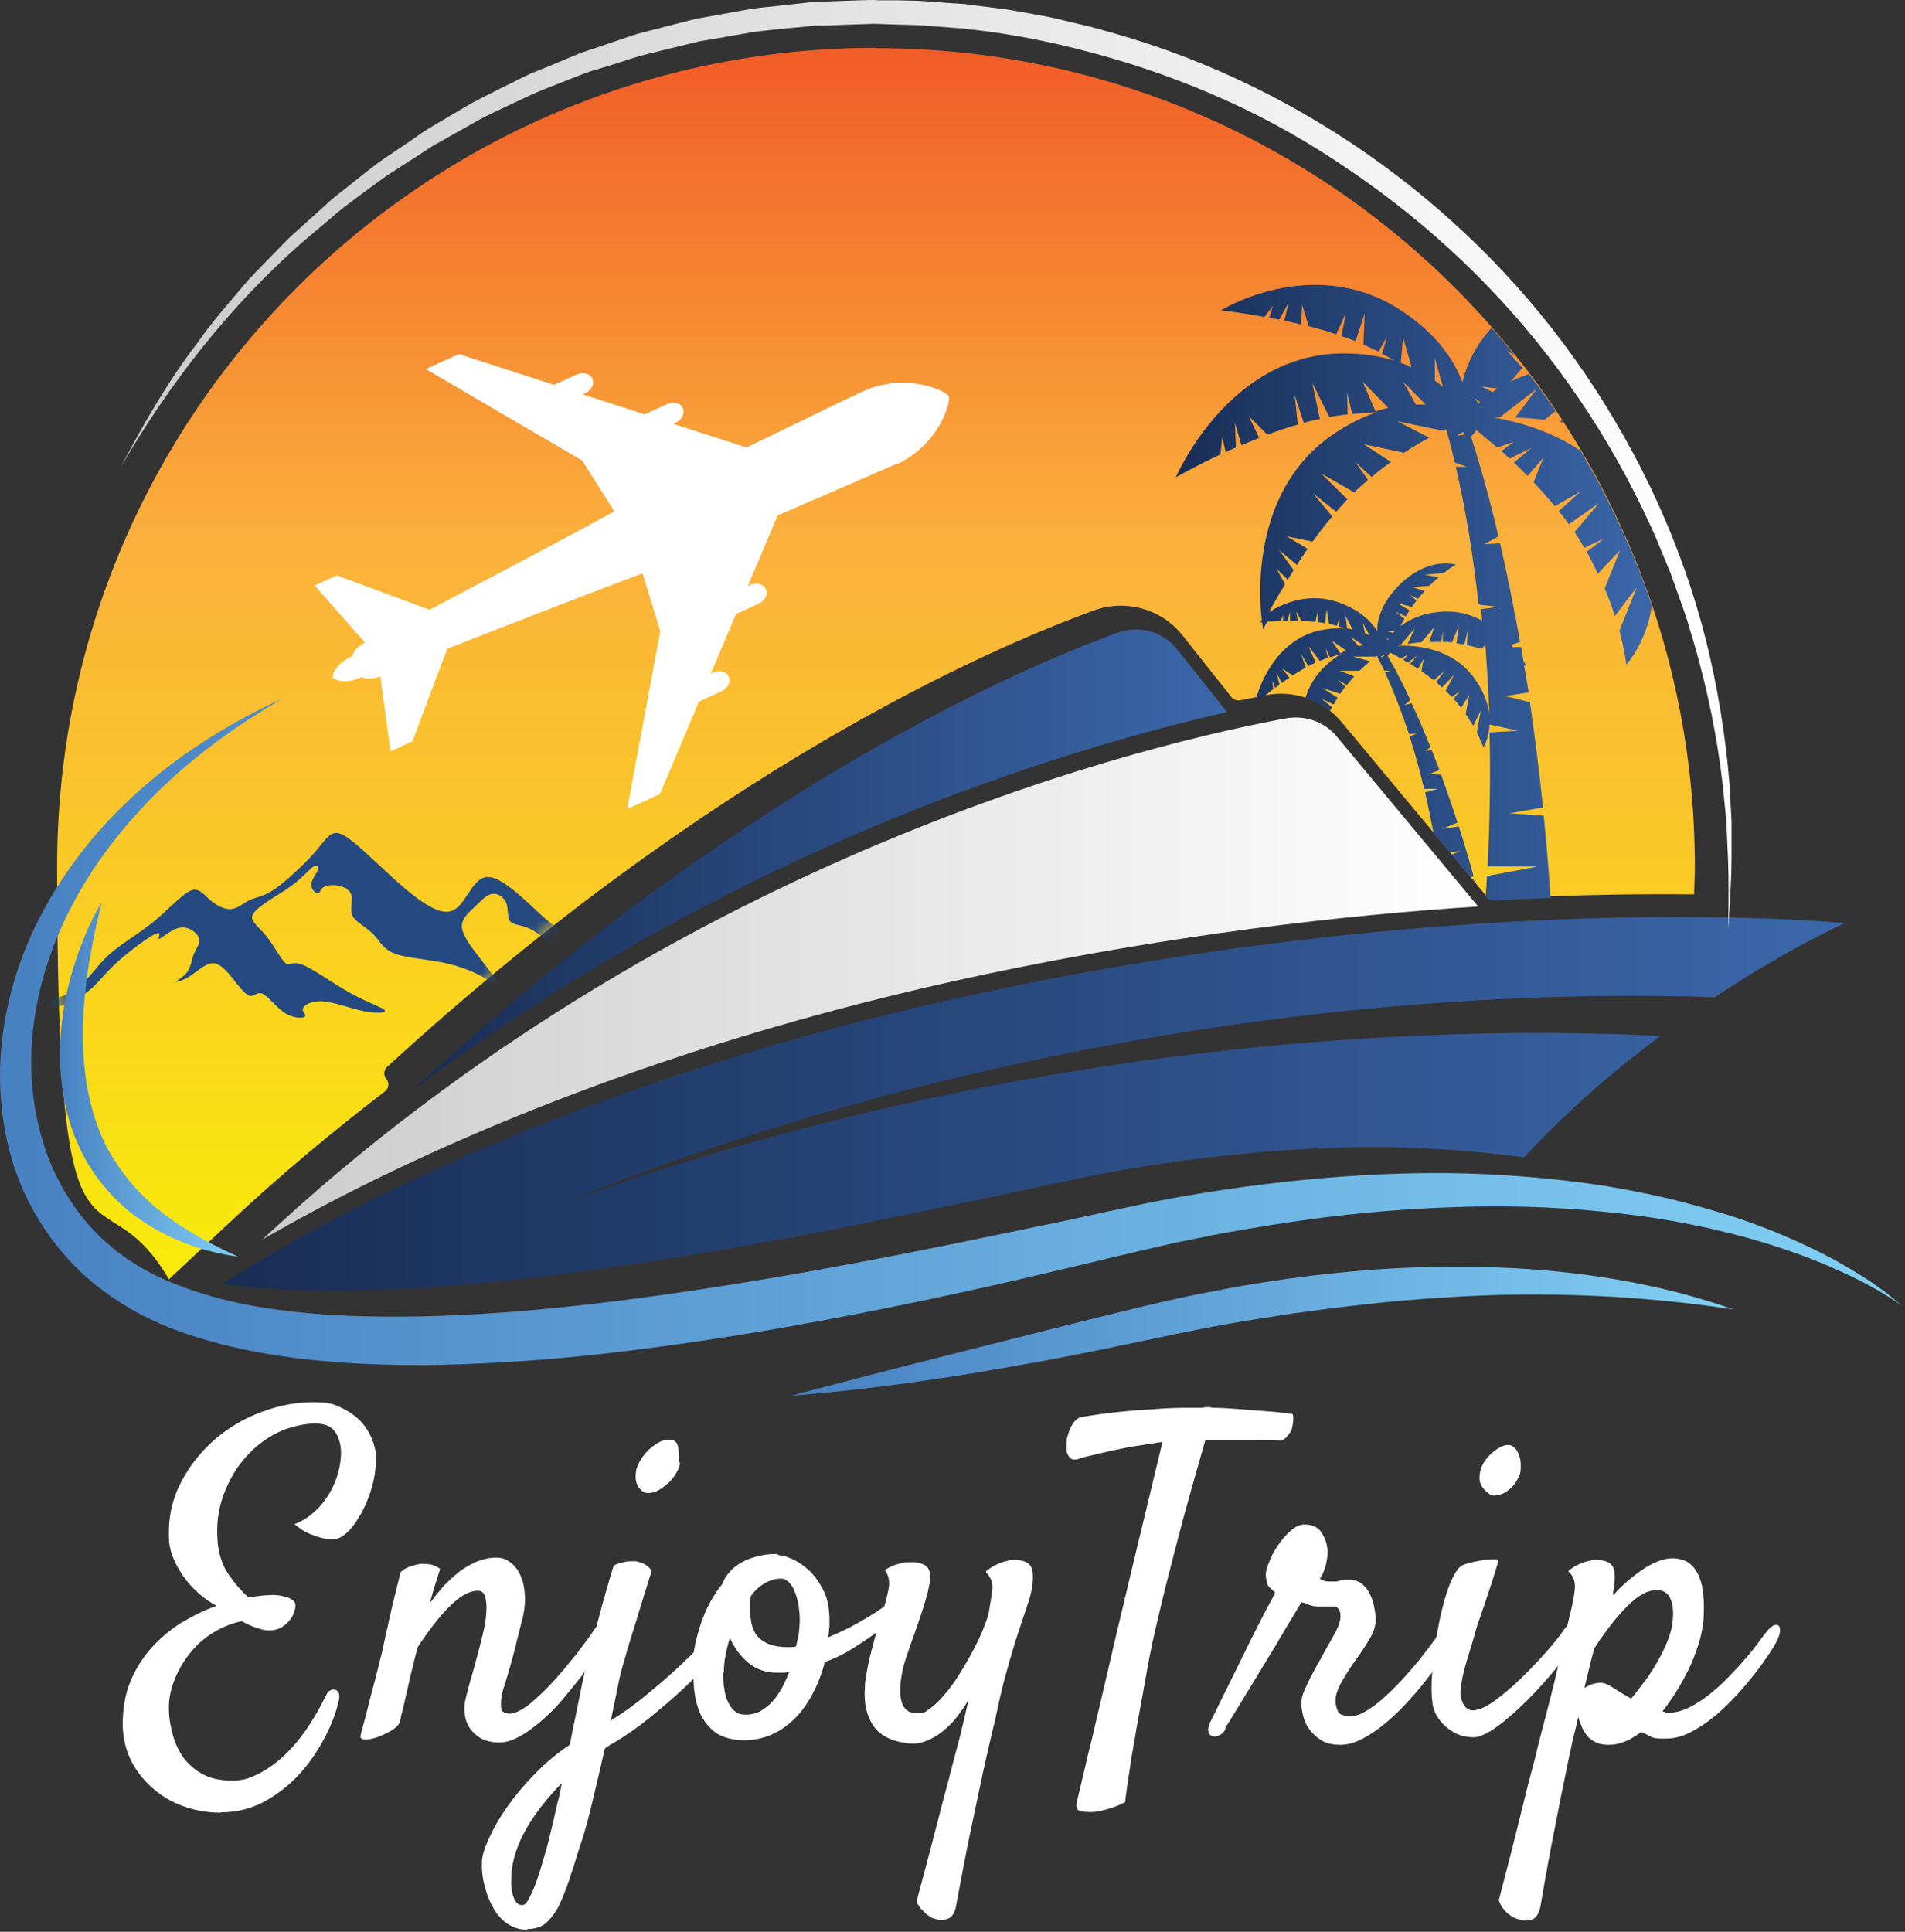 <svg width="144" height="146" viewBox="0 0 144 146" fill="none" xmlns="http://www.w3.org/2000/svg">
<rect x="0" y="0" width="144" height="146" fill="#333333" stroke="none"/>
<path d="M16.707 136.999C15.667 136.999 14.725 136.825 13.833 136.503C12.941 136.181 12.173 135.71 11.504 135.116C10.835 134.521 10.29 133.827 9.893 133.034C9.497 132.241 9.299 131.349 9.274 130.408C9.274 129.169 9.447 128.079 9.844 127.112C10.24 126.146 10.785 125.279 11.454 124.535C12.123 123.792 12.892 123.148 13.734 122.627C14.601 122.107 15.469 121.686 16.361 121.363C15.865 121.091 15.419 120.794 14.998 120.397C14.577 120.025 14.18 119.604 13.858 119.133C13.536 118.663 13.263 118.192 13.065 117.671C12.867 117.176 12.768 116.656 12.768 116.16C12.718 114.624 13.04 113.236 13.709 111.972C14.378 110.709 15.246 109.643 16.286 108.751C17.327 107.859 18.516 107.165 19.83 106.694C21.143 106.199 22.407 105.976 23.67 105.976C24.934 105.976 25.231 106.125 25.801 106.397C26.396 106.67 26.867 107.017 27.263 107.413C27.635 107.81 27.907 108.256 28.106 108.726C28.304 109.197 28.403 109.643 28.428 110.04C28.428 110.758 28.354 111.502 28.155 112.245C27.957 112.988 27.684 113.657 27.362 114.277C27.04 114.871 26.693 115.367 26.297 115.763C25.9 116.16 25.529 116.333 25.132 116.333C24.736 116.333 24.538 116.284 24.24 116.21C23.968 116.135 23.67 116.036 23.323 115.887C22.977 115.739 22.63 115.491 22.258 115.194C22.828 114.971 23.323 114.673 23.77 114.252C24.215 113.856 24.587 113.385 24.884 112.889C25.182 112.394 25.405 111.873 25.553 111.328C25.702 110.783 25.777 110.287 25.777 109.792C25.777 109.098 25.578 108.553 25.281 108.156C24.984 107.76 24.488 107.587 23.794 107.587C23.101 107.587 21.936 107.81 21.019 108.256C20.102 108.702 19.285 109.321 18.566 110.139C17.847 110.932 17.302 111.898 16.881 113.013C16.485 114.128 16.336 115.317 16.46 116.631C16.559 117.622 16.881 118.464 17.377 119.133C17.872 119.827 18.343 120.348 18.789 120.719C19.136 120.67 19.458 120.645 19.78 120.595C20.078 120.571 20.375 120.546 20.647 120.546C21.019 120.546 21.391 120.62 21.762 120.744C22.134 120.868 22.332 121.066 22.332 121.314C22.332 121.562 22.283 121.686 22.208 121.909C22.134 122.132 22.01 122.33 21.837 122.528C21.663 122.726 21.44 122.9 21.217 123.024C20.97 123.148 20.697 123.222 20.35 123.222C20.003 123.222 19.755 123.148 19.384 123.024C19.012 122.9 18.64 122.726 18.269 122.528C17.426 122.702 16.683 123.024 15.989 123.47C15.295 123.916 14.725 124.461 14.254 125.08C13.784 125.7 13.412 126.369 13.139 127.087C12.867 127.806 12.743 128.525 12.768 129.194C12.768 129.838 12.892 130.482 13.065 131.126C13.239 131.771 13.511 132.34 13.883 132.861C14.254 133.356 14.75 133.778 15.345 134.1C15.939 134.422 16.683 134.571 17.525 134.571C18.368 134.571 18.764 134.422 19.359 134.149C19.929 133.877 20.474 133.53 20.994 133.109C21.49 132.687 21.961 132.241 22.382 131.721C22.803 131.225 23.15 130.73 23.472 130.234C23.77 129.739 24.042 129.317 24.24 128.921C24.439 128.525 24.587 128.252 24.686 128.054C24.785 127.856 24.835 127.831 24.959 127.756C25.083 127.682 25.207 127.682 25.331 127.707C25.454 127.732 25.553 127.831 25.603 127.955C25.653 128.079 25.677 128.277 25.603 128.549C25.43 129.342 25.108 130.234 24.612 131.201C24.116 132.167 23.497 133.109 22.754 133.951C22.01 134.794 21.093 135.537 20.077 136.107C19.061 136.677 17.922 136.974 16.658 136.974L16.707 136.999Z" fill="white"/>
<path d="M37.745 131.696C37.249 131.696 36.803 131.597 36.431 131.424C36.06 131.225 35.787 130.978 35.564 130.68C35.341 130.383 35.193 130.011 35.143 129.615C35.069 129.218 35.093 128.772 35.217 128.302C35.292 128.004 35.391 127.583 35.539 127.063C35.688 126.542 35.861 125.997 36.01 125.378C36.184 124.783 36.332 124.163 36.481 123.569C36.63 122.974 36.729 122.404 36.754 121.909C36.803 121.413 36.754 121.017 36.679 120.694C36.58 120.372 36.407 120.224 36.109 120.224C35.812 120.224 35.391 120.348 35.019 120.571C34.647 120.794 34.276 121.116 33.879 121.512C33.483 121.909 33.111 122.355 32.715 122.875C32.318 123.395 31.947 123.916 31.575 124.486C31.377 125.229 31.203 125.898 31.079 126.443C30.955 126.988 30.831 127.509 30.732 127.955C30.633 128.401 30.534 128.797 30.46 129.144C30.361 129.491 30.286 129.813 30.237 130.11C30.162 130.333 29.964 130.556 29.642 130.755C29.32 130.953 28.948 131.126 28.577 131.275C28.205 131.399 27.883 131.473 27.61 131.473C27.338 131.473 27.214 131.374 27.263 131.176C27.263 131.052 27.362 130.755 27.486 130.284C27.61 129.813 27.759 129.268 27.908 128.648C28.056 128.029 28.255 127.36 28.428 126.666C28.601 125.972 28.775 125.303 28.924 124.659C29.023 124.163 29.146 123.594 29.295 122.974C29.394 122.454 29.543 121.834 29.716 121.116C29.89 120.422 30.063 119.654 30.286 118.811C30.435 118.687 30.608 118.563 30.757 118.489C30.931 118.415 31.104 118.34 31.277 118.316C31.451 118.241 31.649 118.217 31.847 118.192C32.021 118.192 32.194 118.192 32.368 118.217C32.516 118.217 32.69 118.266 32.839 118.34C33.012 118.39 33.161 118.489 33.285 118.588C33.21 118.737 33.136 118.96 33.062 119.233C32.962 119.505 32.888 119.802 32.789 120.1C32.69 120.447 32.591 120.818 32.467 121.19C32.764 120.794 33.086 120.397 33.433 119.976C33.805 119.579 34.201 119.208 34.623 118.861C35.044 118.514 35.515 118.266 35.985 118.043C36.481 117.845 36.952 117.721 37.472 117.721C37.992 117.721 38.265 117.845 38.587 118.093C38.909 118.34 39.182 118.663 39.355 119.109C39.554 119.53 39.653 120.05 39.678 120.645C39.702 121.24 39.628 121.884 39.43 122.578L39.058 124.04C38.959 124.51 38.81 125.056 38.637 125.675C38.463 126.294 38.265 126.988 38.017 127.732C37.893 128.227 37.844 128.624 37.869 128.995C37.893 129.342 38.116 129.516 38.513 129.516C38.909 129.516 39.405 129.268 40.024 128.797C40.619 128.302 41.239 127.732 41.858 127.038C42.477 126.369 43.047 125.65 43.617 124.956C44.162 124.238 44.584 123.668 44.881 123.222C45.079 122.925 45.278 122.751 45.451 122.652C45.624 122.553 45.773 122.553 45.872 122.627C45.971 122.702 46.021 122.85 46.021 123.073C46.021 123.296 45.922 123.594 45.748 123.94C45.575 124.287 45.352 124.659 45.03 125.155C44.708 125.65 44.336 126.195 43.89 126.765C43.444 127.335 42.973 127.905 42.477 128.5C41.982 129.094 41.437 129.615 40.892 130.086C40.346 130.556 39.801 130.953 39.256 131.25C38.711 131.548 38.215 131.696 37.72 131.696H37.745Z" fill="white"/>
<path d="M39.851 145.845C39.256 145.845 38.736 145.671 38.29 145.349C37.844 145.027 37.497 144.606 37.224 144.086C36.952 143.59 36.754 143.02 36.605 142.425C36.456 141.831 36.407 141.261 36.431 140.74C36.431 140.27 36.63 139.675 36.952 138.956C37.274 138.238 37.72 137.445 38.29 136.627C38.86 135.81 39.554 134.967 40.371 134.125C41.189 133.282 42.081 132.514 43.072 131.87C43.196 131.176 43.345 130.482 43.493 129.788C43.642 129.07 43.766 128.376 43.915 127.707C44.038 127.038 44.187 126.394 44.336 125.799C44.484 125.204 44.608 124.659 44.757 124.188C44.906 123.594 45.079 122.974 45.253 122.305C45.401 121.735 45.575 121.091 45.773 120.397C45.971 119.703 46.169 119.01 46.392 118.316C46.615 118.217 46.814 118.117 47.012 118.093C47.21 118.043 47.384 118.018 47.532 117.994C47.706 117.994 47.879 117.994 48.028 117.994C48.177 117.994 48.325 118.068 48.499 118.117C48.796 118.217 49.044 118.415 49.267 118.712C48.895 119.902 48.573 120.917 48.325 121.735C48.077 122.578 47.854 123.271 47.681 123.817C47.483 124.461 47.334 124.981 47.21 125.427C47.012 126.047 46.839 126.74 46.69 127.509C46.541 128.277 46.368 129.119 46.169 130.036C47.086 129.466 48.028 128.797 48.945 128.029C49.886 127.261 50.729 126.517 51.522 125.774C52.29 125.031 52.959 124.387 53.504 123.841C54.049 123.271 54.371 122.925 54.52 122.776C54.669 122.602 54.817 122.503 54.991 122.503C55.139 122.503 55.263 122.553 55.362 122.652C55.462 122.751 55.511 122.925 55.486 123.123C55.486 123.321 55.362 123.569 55.164 123.841C54.867 124.287 54.396 124.833 53.776 125.502C53.157 126.171 52.463 126.864 51.67 127.608C50.877 128.351 50.035 129.07 49.118 129.813C48.201 130.556 47.309 131.176 46.392 131.721C46.194 131.82 45.971 131.969 45.724 132.142C45.426 133.431 45.129 134.719 44.831 135.958C44.534 137.222 44.237 138.386 43.865 139.452C43.543 140.517 43.246 141.434 42.973 142.227C42.7 143.02 42.428 143.689 42.155 144.209C41.858 144.73 41.536 145.126 41.189 145.399C40.842 145.671 40.371 145.795 39.851 145.795V145.845ZM38.661 141.682C38.612 142.45 38.661 143.02 38.835 143.417C38.984 143.813 39.207 143.986 39.454 143.986C39.702 143.986 39.826 143.788 40.024 143.417C40.223 143.045 40.421 142.574 40.619 142.004C40.817 141.434 40.991 140.815 41.189 140.146C41.387 139.477 41.536 138.833 41.684 138.238C41.833 137.643 41.932 137.148 42.031 136.726C42.13 136.305 42.18 136.057 42.205 136.008C42.254 135.834 42.304 135.636 42.329 135.438C42.378 135.24 42.428 135.017 42.453 134.769C41.957 135.289 41.462 135.834 41.016 136.404C40.569 136.974 40.173 137.544 39.826 138.139C39.479 138.733 39.207 139.328 39.008 139.923C38.81 140.517 38.686 141.087 38.661 141.682ZM51.398 110.51C51.398 110.709 51.324 110.956 51.175 111.229C51.026 111.502 50.853 111.749 50.605 111.997C50.357 112.245 50.109 112.418 49.837 112.592C49.564 112.765 49.292 112.84 48.994 112.84C48.697 112.84 48.523 112.716 48.325 112.468C48.127 112.22 48.028 111.898 48.053 111.477C48.053 111.179 48.127 110.882 48.3 110.56C48.474 110.238 48.672 109.941 48.92 109.693C49.168 109.42 49.44 109.222 49.738 109.048C50.035 108.875 50.307 108.801 50.58 108.801C50.952 108.801 51.175 108.974 51.249 109.321C51.324 109.668 51.348 110.064 51.324 110.51H51.398Z" fill="white"/>
<path d="M62.35 125.625C62.127 126.468 61.83 127.236 61.458 127.955C61.086 128.673 60.64 129.317 60.12 129.838C59.599 130.358 59.03 130.779 58.361 131.077C57.716 131.374 56.998 131.523 56.23 131.523C55.462 131.523 54.619 131.325 54.099 130.953C53.578 130.556 53.207 130.086 52.934 129.516C52.686 128.946 52.538 128.326 52.463 127.632C52.414 126.963 52.389 126.319 52.389 125.725C52.389 125.13 52.438 124.857 52.538 124.337C52.637 123.841 52.785 123.321 52.959 122.776C53.132 122.255 53.355 121.71 53.628 121.19C53.9 120.67 54.222 120.174 54.594 119.728C54.718 119.356 54.941 119.034 55.214 118.737C55.486 118.44 55.808 118.217 56.18 118.018C56.552 117.82 56.923 117.696 57.345 117.597C57.766 117.498 58.162 117.448 58.559 117.448C58.955 117.448 58.683 117.448 58.732 117.473C58.782 117.473 58.856 117.523 58.906 117.548C59.203 117.548 59.55 117.671 59.971 117.87C60.392 118.068 60.814 118.365 61.235 118.762C61.631 119.158 61.978 119.654 62.276 120.273C62.573 120.868 62.697 121.611 62.697 122.454C62.697 123.296 62.697 122.85 62.672 123.098C62.672 123.346 62.623 123.569 62.598 123.742C63.093 123.544 63.639 123.296 64.184 123.024C64.729 122.726 65.274 122.429 65.794 122.107C66.315 121.785 66.785 121.463 67.231 121.14C67.677 120.818 68.024 120.521 68.297 120.248C68.52 120.05 68.693 119.951 68.867 119.926C69.015 119.926 69.139 119.926 69.189 120.05C69.263 120.149 69.263 120.323 69.214 120.521C69.164 120.719 69.04 120.942 68.842 121.19C68.743 121.314 68.445 121.586 67.999 121.983C67.553 122.379 67.008 122.801 66.389 123.271C65.769 123.742 65.1 124.188 64.382 124.634C63.663 125.08 62.969 125.402 62.3 125.625H62.35ZM54.669 126.418C54.669 126.815 54.669 127.211 54.743 127.583C54.792 127.979 54.867 128.302 55.016 128.599C55.164 128.896 55.313 129.144 55.536 129.317C55.759 129.516 56.031 129.59 56.403 129.59C56.775 129.59 57.171 129.491 57.493 129.317C57.816 129.119 58.113 128.896 58.385 128.599C58.658 128.302 58.881 127.955 59.104 127.583C59.302 127.186 59.5 126.79 59.649 126.369C59.5 126.369 59.352 126.418 59.203 126.418C59.054 126.418 58.906 126.418 58.732 126.418C57.89 126.418 57.171 126.171 56.577 125.675C55.982 125.179 55.511 124.56 55.164 123.767C55.04 124.238 54.916 124.684 54.842 125.13C54.743 125.576 54.718 125.997 54.718 126.394L54.669 126.418ZM56.775 120.62C56.7 120.818 56.676 121.017 56.676 121.24C56.676 121.586 56.676 121.958 56.75 122.355C56.8 122.751 56.899 123.073 57.072 123.395C57.245 123.693 57.518 123.965 57.915 124.163C58.311 124.362 58.831 124.486 59.525 124.486C60.219 124.486 59.748 124.486 59.847 124.486C59.946 124.486 60.07 124.461 60.169 124.436C60.244 124.139 60.293 123.891 60.343 123.668C60.392 123.445 60.417 123.222 60.417 123.048C60.467 122.627 60.467 122.206 60.417 121.76C60.368 121.314 60.293 120.917 60.169 120.546C60.045 120.174 59.897 119.877 59.699 119.654C59.5 119.431 59.277 119.307 59.03 119.307C58.608 119.307 58.212 119.431 57.816 119.654C57.419 119.877 57.072 120.199 56.75 120.62H56.775Z" fill="white"/>
<path d="M74.541 118.737C74.838 118.514 75.111 118.34 75.384 118.217C75.656 118.093 75.904 118.018 76.127 117.969C76.375 117.894 76.623 117.87 76.846 117.894C77.44 117.944 77.812 118.117 77.961 118.464C78.109 118.786 78.109 119.332 78.01 120.05C77.936 120.422 77.812 120.893 77.614 121.463C77.415 122.033 77.192 122.726 76.92 123.544C76.647 124.362 76.375 125.303 76.077 126.369C75.78 127.434 75.507 128.599 75.235 129.937C74.962 131.002 74.69 132.266 74.368 133.654C74.095 134.893 73.798 136.379 73.426 138.114C73.054 139.848 72.683 141.831 72.261 144.086C72.162 144.631 71.915 144.953 71.543 145.052C71.171 145.151 70.799 145.101 70.403 144.928C70.254 144.829 70.106 144.73 69.982 144.631C69.883 144.532 69.759 144.383 69.61 144.259C69.486 144.11 69.362 143.912 69.288 143.689C69.784 141.831 70.23 140.171 70.626 138.634C71.022 137.123 71.345 135.809 71.667 134.67C71.989 133.381 72.311 132.217 72.584 131.176C72.683 130.705 72.807 130.259 72.906 129.813C73.005 129.367 73.104 128.921 73.228 128.475C72.93 128.946 72.633 129.367 72.311 129.788C71.989 130.209 71.617 130.556 71.221 130.879C70.824 131.201 70.403 131.424 69.957 131.597C69.511 131.771 69.04 131.82 68.545 131.746C67.355 131.597 66.513 131.151 66.017 130.432C65.522 129.714 65.299 128.772 65.373 127.608C65.373 127.137 65.472 126.641 65.571 126.096C65.67 125.551 65.794 125.031 65.943 124.51C66.067 124.015 66.191 123.544 66.315 123.148C66.439 122.751 66.538 122.454 66.587 122.28C66.86 121.438 67.033 120.719 67.157 120.149C67.281 119.555 67.182 119.059 66.885 118.663C67.182 118.464 67.479 118.316 67.752 118.241C68.024 118.167 68.272 118.093 68.495 118.068C68.743 118.068 68.991 118.068 69.214 118.068C69.808 118.167 70.155 118.365 70.254 118.737C70.353 119.084 70.304 119.604 70.13 120.323C70.031 120.694 69.907 121.165 69.709 121.76C69.511 122.355 69.313 122.949 69.09 123.569C68.867 124.188 68.669 124.758 68.495 125.279C68.322 125.799 68.223 126.171 68.198 126.394C67.999 127.385 67.999 128.153 68.173 128.673C68.346 129.218 68.743 129.491 69.338 129.491C69.932 129.491 69.932 129.367 70.304 129.119C70.651 128.871 71.022 128.525 71.37 128.103C71.741 127.682 72.088 127.211 72.435 126.666C72.782 126.121 73.104 125.576 73.401 125.031C73.699 124.486 73.971 123.94 74.194 123.42C74.417 122.9 74.591 122.429 74.715 122.008C74.863 121.19 74.962 120.546 75.012 120.1C75.061 119.629 74.913 119.233 74.541 118.836V118.737Z" fill="white"/>
<path d="M81.603 110.238C81.331 110.337 81.132 110.337 81.008 110.263C80.885 110.188 80.785 110.089 80.711 109.941C80.637 109.792 80.612 109.618 80.612 109.42C80.612 109.222 80.612 109.048 80.637 108.875C80.637 108.726 80.686 108.553 80.761 108.355C80.81 108.156 80.885 107.958 80.984 107.785C81.083 107.611 81.182 107.463 81.306 107.339C81.43 107.215 81.578 107.141 81.776 107.091C82.793 106.918 83.759 106.794 84.725 106.694C85.692 106.595 86.534 106.546 87.302 106.496C88.169 106.422 89.037 106.397 89.83 106.397C90.623 106.397 90.177 106.397 90.35 106.397C90.523 106.397 90.697 106.397 90.87 106.397C91.069 106.348 91.217 106.348 91.341 106.348C91.465 106.348 91.564 106.372 91.663 106.397C92.308 106.397 92.952 106.447 93.645 106.496C94.216 106.546 94.86 106.595 95.578 106.645C96.297 106.695 96.991 106.769 97.709 106.868C97.784 107.041 97.784 107.264 97.734 107.537C97.734 107.661 97.684 107.81 97.66 107.933C97.66 108.057 97.585 108.181 97.486 108.305C97.412 108.404 97.338 108.528 97.239 108.627C97.139 108.726 97.016 108.801 96.892 108.875C96.148 108.875 95.43 108.825 94.736 108.825C94.042 108.825 93.422 108.825 92.902 108.825H91.118C90.821 109.841 90.474 111.08 90.053 112.567C89.631 114.054 89.21 115.615 88.789 117.25C88.368 118.886 87.946 120.521 87.575 122.132C87.178 123.742 86.881 125.204 86.658 126.493C86.435 127.756 86.212 128.971 85.989 130.185C85.89 130.68 85.816 131.225 85.716 131.771C85.617 132.316 85.518 132.861 85.444 133.381C85.37 133.902 85.295 134.422 85.221 134.893C85.146 135.388 85.097 135.809 85.047 136.206C84.7 136.379 84.353 136.528 84.056 136.627C83.759 136.726 83.462 136.801 83.239 136.85C82.941 136.925 82.693 136.949 82.446 136.949C81.925 136.949 81.603 136.9 81.479 136.776C81.355 136.652 81.331 136.429 81.43 136.057C81.504 135.76 81.702 134.917 82.024 133.555C82.148 132.985 82.322 132.266 82.545 131.399C82.743 130.532 82.991 129.466 83.288 128.227C83.585 126.988 83.907 125.526 84.304 123.866C84.7 122.206 85.147 120.298 85.667 118.142L87.872 108.974C87.203 109.073 86.559 109.172 85.939 109.271C85.295 109.371 84.7 109.494 84.13 109.618C83.561 109.742 83.065 109.866 82.619 109.965C82.173 110.064 81.801 110.164 81.553 110.238H81.603Z" fill="white"/>
<path d="M92.63 130.705C92.481 130.953 92.308 131.102 92.109 131.176C91.911 131.25 91.762 131.275 91.614 131.201C91.465 131.151 91.366 131.027 91.341 130.854C91.292 130.68 91.341 130.457 91.465 130.185L91.911 129.293C92.134 128.822 92.407 128.277 92.729 127.632C93.051 126.988 93.398 126.27 93.769 125.526C94.141 124.783 94.488 124.04 94.835 123.371C95.182 122.702 95.479 122.082 95.776 121.537C96.074 120.992 96.272 120.62 96.396 120.372C96.148 120.149 95.999 120.001 95.9 119.902C95.801 119.802 95.752 119.579 95.702 119.257C95.653 118.96 95.702 118.588 95.9 118.142C96.074 117.671 96.297 117.225 96.594 116.804C96.892 116.383 97.189 116.011 97.561 115.689C97.907 115.392 98.254 115.218 98.576 115.218C99.196 115.218 99.617 115.417 99.89 115.813C100.138 116.209 100.286 116.606 100.336 117.027C100.385 117.325 100.336 117.671 100.261 118.117C100.162 118.563 100.014 118.96 99.766 119.307C99.84 119.356 99.915 119.406 100.038 119.456C100.138 119.505 100.336 119.53 100.559 119.53C100.906 119.53 101.154 119.53 101.302 119.456C101.451 119.406 101.674 119.381 101.971 119.381C102.269 119.381 102.64 119.48 102.888 119.654C103.136 119.852 103.334 120.075 103.483 120.348C103.631 120.62 103.755 120.917 103.83 121.24C103.904 121.562 103.954 121.859 103.978 122.107C104.053 122.652 103.904 123.222 103.557 123.817C103.21 124.411 102.789 125.055 102.269 125.749C101.971 126.195 101.649 126.691 101.352 127.236C101.054 127.781 100.906 128.277 100.955 128.723C101.005 129.02 101.079 129.243 101.178 129.417C101.277 129.59 101.6 129.689 102.095 129.689C102.591 129.689 102.888 129.54 103.334 129.268C103.78 128.995 104.251 128.648 104.722 128.202C105.192 127.781 105.663 127.31 106.134 126.79C106.605 126.27 107.026 125.774 107.423 125.279C107.819 124.783 108.141 124.337 108.438 123.94C108.711 123.544 108.909 123.271 109.058 123.073C109.157 122.9 109.306 122.776 109.479 122.702C109.653 122.627 109.801 122.627 109.95 122.702C110.099 122.776 110.173 122.9 110.198 123.098C110.223 123.296 110.148 123.569 109.95 123.891C109.826 124.114 109.603 124.461 109.281 124.956C108.959 125.452 108.587 125.972 108.116 126.567C107.67 127.162 107.175 127.781 106.605 128.401C106.06 129.02 105.49 129.59 104.87 130.11C104.276 130.631 103.656 131.052 103.061 131.374C102.467 131.696 101.872 131.87 101.327 131.87C100.782 131.87 100.286 131.771 99.915 131.548C99.543 131.325 99.246 131.052 98.998 130.73C98.75 130.408 98.601 130.061 98.502 129.664C98.403 129.268 98.353 128.921 98.378 128.599C98.378 128.326 98.477 128.054 98.601 127.756C98.725 127.459 98.874 127.162 99.022 126.84C99.196 126.517 99.369 126.195 99.543 125.873C99.741 125.551 99.89 125.254 100.063 124.932C100.435 124.287 100.732 123.742 100.98 123.296C101.203 122.85 101.327 122.479 101.327 122.156C101.327 121.834 101.277 121.785 101.203 121.636C101.104 121.487 100.98 121.413 100.782 121.413C100.584 121.413 100.559 121.413 100.509 121.413C100.46 121.413 100.41 121.413 100.336 121.413C100.261 121.413 100.212 121.413 100.113 121.413C100.014 121.413 99.865 121.413 99.667 121.413C99.369 121.413 99.146 121.363 98.948 121.289C98.75 121.19 98.552 121.14 98.378 121.091C98.279 121.24 98.081 121.586 97.784 122.082C97.486 122.578 97.115 123.172 96.718 123.866C96.322 124.56 95.876 125.254 95.43 125.997C94.984 126.74 94.562 127.434 94.166 128.079C93.769 128.723 93.447 129.268 93.15 129.739C92.877 130.185 92.704 130.457 92.63 130.556V130.705Z" fill="white"/>
<path d="M110.297 118.489C110.396 118.365 110.619 118.241 110.916 118.167C111.214 118.068 111.536 118.018 111.883 117.944C112.205 117.894 112.502 117.845 112.8 117.845C113.072 117.845 113.246 117.845 113.27 117.845C113.27 117.845 113.246 118.093 113.097 118.539C112.973 118.985 112.8 119.505 112.601 120.1C112.403 120.694 112.205 121.314 111.982 121.933C111.759 122.553 111.585 123.073 111.486 123.47C111.387 123.866 111.238 124.312 111.09 124.808C110.941 125.303 110.792 125.774 110.669 126.27C110.545 126.74 110.47 127.186 110.421 127.608C110.371 128.029 110.421 128.351 110.52 128.574C110.619 128.847 110.743 129.02 110.892 129.119C111.04 129.218 111.164 129.268 111.313 129.268C111.759 129.268 112.304 129.02 112.973 128.549C113.642 128.054 114.336 127.484 115.005 126.815C115.699 126.146 116.343 125.452 116.938 124.783C117.532 124.114 117.978 123.544 118.251 123.123C118.424 122.9 118.598 122.751 118.796 122.701C118.994 122.627 119.143 122.652 119.267 122.726C119.391 122.825 119.465 122.949 119.465 123.148C119.465 123.346 119.415 123.569 119.242 123.841C118.895 124.461 118.375 125.179 117.681 126.022C116.987 126.864 116.269 127.682 115.5 128.45C114.732 129.218 113.989 129.887 113.246 130.432C112.502 130.978 111.908 131.275 111.437 131.3C111.065 131.3 110.693 131.25 110.322 131.126C109.95 130.978 109.628 130.779 109.331 130.532C109.033 130.284 108.785 129.986 108.587 129.64C108.389 129.293 108.29 128.946 108.265 128.574C108.191 128.029 108.191 127.261 108.265 126.319C108.339 125.378 108.463 124.386 108.637 123.395C108.81 122.404 109.033 121.438 109.306 120.546C109.578 119.654 109.9 118.985 110.247 118.539L110.297 118.489ZM114.856 111.452C114.782 111.7 114.658 111.923 114.485 112.171C114.286 112.394 114.088 112.592 113.865 112.74C113.642 112.889 113.394 112.988 113.146 113.013C112.899 113.063 112.7 113.013 112.552 112.889C112.081 112.542 111.858 112.171 111.833 111.749C111.833 111.353 111.908 110.956 112.131 110.585C112.354 110.213 112.626 109.916 112.948 109.668C113.27 109.42 113.568 109.271 113.815 109.222C114.063 109.172 114.261 109.222 114.435 109.371C114.608 109.519 114.732 109.693 114.807 109.94C114.906 110.163 114.955 110.436 114.955 110.709C114.955 111.006 114.955 111.254 114.881 111.477L114.856 111.452Z" fill="white"/>
<path d="M114.484 144.953C114.336 144.878 114.187 144.779 114.014 144.655C113.89 144.556 113.741 144.408 113.617 144.234C113.493 144.061 113.369 143.863 113.295 143.615C113.915 141.261 114.435 139.229 114.856 137.494C115.277 135.76 115.649 134.298 115.971 133.133C116.293 131.771 116.591 130.631 116.838 129.714C117.061 128.847 117.284 127.955 117.507 127.087C117.681 126.319 117.879 125.502 118.077 124.609C118.276 123.742 118.474 122.9 118.647 122.132C118.87 121.264 118.994 120.595 119.044 120.075C119.093 119.555 118.92 119.109 118.548 118.737C118.821 118.514 119.068 118.34 119.366 118.217C119.638 118.093 119.886 118.018 120.109 117.969C120.357 117.894 120.605 117.87 120.828 117.894C121.422 117.944 121.794 118.117 121.943 118.464C122.091 118.786 122.091 119.332 121.992 120.05C121.992 120.149 121.943 120.248 121.943 120.323C121.943 120.397 121.943 120.471 121.943 120.571C122.24 120.224 122.587 119.877 122.959 119.555C123.33 119.232 123.702 118.935 124.099 118.663C124.495 118.39 124.867 118.192 125.288 118.018C125.684 117.845 126.081 117.771 126.453 117.771C126.824 117.771 127.369 117.894 127.691 118.142C128.014 118.39 128.261 118.737 128.435 119.158C128.608 119.579 128.732 120.05 128.757 120.571C128.807 121.091 128.807 121.586 128.782 122.107C128.782 122.652 128.658 123.247 128.509 123.866C128.336 124.486 128.113 125.105 127.84 125.749C127.543 126.394 127.221 127.013 126.849 127.632C126.477 128.252 126.081 128.822 125.66 129.342C125.759 129.342 125.808 129.392 125.833 129.392C125.833 129.392 125.858 129.392 125.858 129.417C125.858 129.441 125.858 129.417 125.907 129.441C125.932 129.441 126.007 129.441 126.13 129.441C126.626 129.441 127.146 129.317 127.691 129.045C128.237 128.772 128.732 128.45 129.253 128.029C129.748 127.632 130.244 127.186 130.714 126.691C131.185 126.195 131.607 125.749 132.003 125.278C132.399 124.832 132.722 124.411 132.969 124.064C133.217 123.717 133.44 123.445 133.564 123.296C133.737 123.073 133.911 122.925 134.06 122.85C134.208 122.776 134.332 122.776 134.431 122.85C134.53 122.925 134.555 123.048 134.555 123.222C134.555 123.395 134.481 123.643 134.357 123.94C134.258 124.139 134.084 124.461 133.787 124.907C133.49 125.353 133.143 125.848 132.722 126.394C132.3 126.939 131.83 127.509 131.284 128.103C130.739 128.698 130.169 129.243 129.599 129.714C129.005 130.209 128.385 130.606 127.766 130.928C127.146 131.25 126.527 131.399 125.932 131.399C125.338 131.399 125.412 131.399 125.238 131.374C125.065 131.374 124.916 131.324 124.792 131.25C124.668 131.201 124.545 131.151 124.445 131.077C124.346 131.027 124.198 130.953 124.049 130.903C123.653 131.201 123.256 131.448 122.835 131.622C122.414 131.795 122.017 131.87 121.621 131.87C121.224 131.87 120.927 131.82 120.654 131.696C120.382 131.572 120.159 131.399 119.985 131.201C119.812 131.002 119.663 130.755 119.564 130.507C119.465 130.259 119.366 130.011 119.291 129.763C119.291 129.863 119.242 129.937 119.242 129.986C119.242 130.061 119.217 130.135 119.192 130.259C118.92 131.324 118.647 132.539 118.375 133.926C118.127 135.116 117.83 136.553 117.507 138.263C117.161 139.972 116.814 141.905 116.442 144.086C116.318 144.68 116.07 145.027 115.723 145.101C115.376 145.201 115.005 145.151 114.559 144.978L114.484 144.953ZM120.53 124.51C120.431 124.882 120.307 125.328 120.184 125.824C120.06 126.319 119.936 126.914 119.762 127.583C119.936 127.459 120.134 127.36 120.357 127.286C120.58 127.211 120.803 127.186 121.026 127.186C121.249 127.186 121.571 127.31 121.943 127.558C122.314 127.806 122.761 128.078 123.306 128.376C123.628 127.979 123.975 127.533 124.346 127.038C124.718 126.542 125.04 126.022 125.337 125.501C125.635 124.981 125.883 124.436 126.106 123.891C126.304 123.346 126.428 122.825 126.453 122.305C126.502 121.636 126.428 121.14 126.23 120.744C126.031 120.372 125.709 120.174 125.238 120.174C124.545 120.174 123.826 120.571 123.008 121.388C122.215 122.181 121.398 123.222 120.555 124.51H120.53Z" fill="white"/>
<path d="M27.204 26.991L38.157 24.253L49.11 26.991C52.37 26.078 59.124 24.174 60.062 23.861C61.001 23.548 69.842 23.992 74.145 24.253C74.797 28.295 75.944 36.379 75.318 36.379C74.692 36.379 69.842 41.334 67.495 43.811C65.539 46.288 61.471 51.556 60.845 52.808C60.219 54.06 56.672 56.98 54.977 58.284L49.11 62.978H44.025L38.157 59.849H28.378L22.51 54.373L19.381 45.767L20.554 36.379L27.204 26.991Z" fill="white"/>
<path d="M66.191 3.615C32.021 3.615 4.318 31.317 4.318 65.487C4.318 99.657 7.391 87.54 12.768 96.684L17.352 92.397C21.217 88.779 25.157 85.509 29.097 82.486C29.394 82.263 29.444 81.817 29.196 81.544C28.973 81.271 28.998 80.875 29.27 80.627C53.826 58.103 74.789 49.01 82.693 46.135C85.097 45.268 87.798 46.011 89.384 48.018L93.076 52.677C93.224 52.875 93.497 52.974 93.745 52.925C94.488 52.776 95.157 52.652 95.752 52.528C97.858 52.132 100.014 52.925 101.401 54.56L112.329 67.693C112.453 67.866 112.676 67.941 112.874 67.941C118.87 67.618 123.999 67.544 128.063 67.594C128.063 66.9 128.113 66.206 128.113 65.512C128.113 31.342 100.41 3.64 66.24 3.64L66.191 3.615ZM67.752 35.059C66.934 35.431 63.316 36.992 58.782 38.949L56.527 44.302L56.676 44.227C57.171 44.004 57.716 44.128 57.89 44.525C58.063 44.921 57.816 45.417 57.32 45.64L55.635 46.408L53.727 50.917L53.876 50.843C54.371 50.62 54.916 50.744 55.09 51.141C55.263 51.537 55.016 52.032 54.52 52.255L52.835 53.024L49.886 60.011L47.408 61.151L49.911 47.696L48.573 43.335C42.725 45.516 33.805 49.034 33.805 49.034L31.178 56.022L29.518 56.79L28.75 51.116C27.833 51.487 27.363 51.165 27.363 51.165C25.851 51.859 25.132 51.215 25.132 51.215C25.132 51.215 25.132 50.273 26.644 49.579C26.644 49.579 26.693 49.034 27.585 48.563L23.794 44.252L25.454 43.484L32.467 46.086C32.467 46.086 40.966 41.626 46.442 38.652L44.014 34.811L32.194 27.898L34.672 26.758L41.883 29.087L43.568 28.319C44.063 28.096 44.608 28.22 44.782 28.617C44.955 29.013 44.708 29.509 44.212 29.732L44.063 29.806L48.722 31.317L50.407 30.549C50.902 30.326 51.447 30.45 51.621 30.847C51.794 31.243 51.547 31.739 51.051 31.962L50.902 32.036L56.428 33.82C60.863 31.664 64.407 29.955 65.224 29.583C68.495 28.096 71.543 29.558 71.716 29.955C71.89 30.351 71.023 33.597 67.752 35.109V35.059Z" fill="url(#paint0_linear_1_33)"/>
<path d="M143.773 98.691C142.137 97.526 140.353 96.609 138.52 95.817C136.686 94.999 134.803 94.355 132.895 93.785C129.079 92.67 125.164 91.951 121.199 91.579C117.26 91.183 113.27 91.084 109.33 91.257C105.366 91.406 101.426 91.778 97.486 92.372C96.495 92.521 95.529 92.67 94.538 92.843C93.571 93.016 92.58 93.165 91.614 93.363L88.69 93.958L85.791 94.627C81.9 95.544 77.961 96.51 74.046 97.378C66.166 99.112 58.237 100.648 50.208 101.739C46.194 102.284 42.155 102.73 38.092 102.953C36.06 103.077 34.028 103.151 31.971 103.176C29.915 103.176 27.883 103.126 25.826 102.978C21.713 102.68 17.575 102.061 13.561 100.624C11.554 99.905 9.621 98.914 7.862 97.601C6.102 96.312 4.591 94.701 3.377 92.893C2.162 91.084 1.27 89.102 0.725 87.02C0.18 84.939 -0.043 82.808 0.007 80.701C0.131 76.464 1.345 72.351 3.327 68.733C5.309 65.091 7.985 61.895 11.083 59.268C12.619 57.93 14.279 56.74 15.989 55.675C17.699 54.609 19.483 53.643 21.316 52.825C17.847 54.833 14.577 57.211 11.752 60.011C8.952 62.811 6.548 66.008 4.888 69.551C3.228 73.07 2.286 76.91 2.361 80.751C2.41 82.659 2.708 84.542 3.253 86.326C3.798 88.11 4.64 89.82 5.706 91.307C6.771 92.818 8.109 94.107 9.621 95.147C11.132 96.188 12.842 96.956 14.626 97.551C18.219 98.765 22.109 99.236 26.024 99.434C33.855 99.756 41.808 99.013 49.688 97.923C57.568 96.832 65.447 95.371 73.277 93.76L79.15 92.546C81.108 92.149 83.04 91.703 85.047 91.282C89.012 90.415 93.051 89.77 97.09 89.325C101.129 88.879 105.217 88.631 109.281 88.656C113.345 88.705 117.433 89.027 121.447 89.647C123.454 89.993 125.461 90.39 127.419 90.91C129.376 91.431 131.334 92.001 133.242 92.744C135.125 93.463 136.984 94.305 138.768 95.271C140.527 96.263 142.261 97.328 143.748 98.691H143.773Z" fill="url(#paint1_linear_1_33)"/>
<mask id="mask0_1_33" style="mask-type:luminance" maskUnits="userSpaceOnUse" x="4" y="3" width="125" height="94">
<path d="M66.191 3.615C32.021 3.615 4.318 31.317 4.318 65.487C4.318 99.657 7.391 87.54 12.768 96.684L17.352 92.397C21.217 88.779 25.157 85.509 29.097 82.486C29.394 82.263 29.444 81.817 29.196 81.544C28.973 81.271 28.998 80.875 29.27 80.627C53.826 58.103 74.789 49.01 82.693 46.135C85.097 45.268 87.798 46.011 89.384 48.018L93.076 52.677C93.224 52.875 93.497 52.974 93.745 52.925C94.488 52.776 95.157 52.652 95.752 52.528C97.858 52.132 100.014 52.925 101.401 54.56L112.329 67.693C112.453 67.866 112.676 67.941 112.874 67.941C118.87 67.618 123.999 67.544 128.063 67.594C128.063 66.9 128.113 66.206 128.113 65.512C128.113 31.342 100.41 3.64 66.24 3.64L66.191 3.615ZM67.752 35.059C66.934 35.431 63.316 36.992 58.782 38.949L56.527 44.302L56.676 44.227C57.171 44.004 57.716 44.128 57.89 44.525C58.063 44.921 57.816 45.417 57.32 45.64L55.635 46.408L53.727 50.917L53.876 50.843C54.371 50.62 54.916 50.744 55.09 51.141C55.263 51.537 55.016 52.032 54.52 52.255L52.835 53.024L49.886 60.011L47.408 61.151L49.911 47.696L48.573 43.335C42.725 45.516 33.805 49.034 33.805 49.034L31.178 56.022L29.518 56.79L28.75 51.116C27.833 51.487 27.363 51.165 27.363 51.165C25.851 51.859 25.132 51.215 25.132 51.215C25.132 51.215 25.132 50.273 26.644 49.579C26.644 49.579 26.693 49.034 27.585 48.563L23.794 44.252L25.454 43.484L32.467 46.086C32.467 46.086 40.966 41.626 46.442 38.652L44.014 34.811L32.194 27.898L34.672 26.758L41.883 29.087L43.568 28.319C44.063 28.096 44.608 28.22 44.782 28.617C44.955 29.013 44.708 29.509 44.212 29.732L44.063 29.806L48.722 31.317L50.407 30.549C50.902 30.326 51.447 30.45 51.621 30.847C51.794 31.243 51.547 31.739 51.051 31.962L50.902 32.036L56.428 33.82C60.863 31.664 64.407 29.955 65.224 29.583C68.495 28.096 71.543 29.558 71.716 29.955C71.89 30.351 71.023 33.597 67.752 35.109V35.059Z" fill="white"/>
</mask>
<g mask="url(#mask0_1_33)">
<path fill-rule="evenodd" clip-rule="evenodd" d="M53.702 76.118C53.256 75.944 48.251 74.309 46.566 73.417C44.881 72.525 44.063 70.988 43.568 70.542C43.072 70.096 42.899 70.765 41.684 69.824C40.47 68.882 38.215 66.305 36.902 66.28C35.589 66.256 35.217 68.758 33.879 68.907C32.516 69.056 30.187 66.801 28.577 65.314C26.966 63.803 26.099 63.034 25.504 62.96C24.909 62.886 24.562 63.53 23.77 64.447C22.952 65.364 21.663 66.578 20.771 67.197C19.879 67.792 19.384 67.792 18.888 68.015C18.417 68.238 17.971 68.684 17.426 68.709C16.881 68.733 16.237 68.362 15.766 67.916C15.295 67.495 14.973 67.024 14.329 67.346C13.685 67.668 12.669 68.808 11.529 69.725C10.389 70.641 9.101 71.36 8.184 72.203C7.267 73.045 6.747 74.011 5.681 74.804C4.616 75.597 0.924 76.241 0.701 76.44C0.453 76.638 3.649 76.39 4.616 76.018C5.582 75.671 6.35 75.201 6.97 74.656C7.564 74.11 7.985 73.516 8.902 72.673C9.819 71.856 11.256 70.79 11.777 70.567C12.297 70.344 11.9 70.963 12.024 70.963C12.148 70.963 12.793 70.369 13.363 70.171C13.932 69.972 14.403 70.195 14.7 70.443C14.998 70.691 15.097 70.963 15.047 71.236C14.998 71.509 14.775 71.781 14.626 72.178C14.477 72.574 14.428 73.094 14.131 73.491C13.833 73.887 13.313 74.135 13.288 74.185C13.288 74.259 13.784 74.135 14.329 73.788C14.874 73.441 15.469 72.871 15.989 72.797C16.509 72.748 17.005 73.218 17.476 73.813C17.971 74.408 18.467 75.126 18.839 75.25C19.21 75.374 19.433 74.903 19.855 75.102C20.276 75.3 20.895 76.142 21.539 76.564C22.209 76.985 22.902 76.96 23.051 76.836C23.2 76.712 22.803 76.489 22.902 76.217C22.977 75.944 23.547 75.622 24.414 75.671C25.306 75.746 26.495 76.217 27.486 76.415C28.477 76.613 29.27 76.564 29.072 76.341C28.874 76.118 27.709 75.746 26.396 75.002C25.083 74.259 23.621 73.194 22.828 72.896C22.035 72.599 21.886 73.07 21.564 72.772C21.217 72.475 20.697 71.434 20.127 70.74C19.557 70.047 18.987 69.675 19.062 69.254C19.136 68.832 19.904 68.337 20.623 67.866C21.341 67.42 22.01 66.999 22.531 66.553C23.051 66.107 23.447 65.636 23.72 65.487C23.992 65.339 24.116 65.487 24.017 65.785C23.893 66.082 23.547 66.479 23.522 66.85C23.522 67.197 23.844 67.519 24.017 67.519C24.191 67.519 24.191 67.222 24.463 67.049C24.736 66.875 25.306 66.85 25.752 66.974C26.198 67.098 26.545 67.371 26.594 67.792C26.644 68.213 26.421 68.808 26.669 69.254C26.916 69.7 27.635 70.047 28.131 70.517C28.626 70.988 28.874 71.632 29.667 72.004C30.46 72.351 31.798 72.45 33.086 72.673C34.35 72.896 35.564 73.293 36.531 73.863C37.497 74.433 38.265 75.176 38.191 74.978C38.116 74.779 37.224 73.664 36.456 72.648C35.663 71.632 34.994 70.765 34.92 70.121C34.846 69.477 35.341 69.056 35.812 68.609C36.283 68.163 36.704 67.668 37.15 67.569C37.596 67.47 38.067 67.767 38.265 68.238C38.438 68.684 38.339 69.303 38.538 69.601C38.736 69.898 39.256 69.873 39.876 70.121C40.495 70.369 41.214 70.889 41.536 71.484C41.883 72.103 41.858 72.822 41.759 73.392C41.66 73.962 41.486 74.408 41.709 74.309C41.908 74.21 42.502 73.54 43.221 73.417C43.939 73.293 44.782 73.714 45.55 74.333C46.318 74.953 46.516 76.266 46.987 76.415C47.458 76.564 47.681 76.068 48.647 75.746C49.614 75.424 54.223 76.266 53.777 76.093" fill="#254981"/>
</g>
<path d="M7.688 68.238C7.341 69.601 7.044 70.939 6.821 72.277C6.573 73.615 6.424 74.978 6.325 76.316C6.152 78.992 6.325 81.693 7.069 84.171C7.44 85.409 7.936 86.624 8.654 87.689C9.348 88.779 10.166 89.795 11.132 90.687C13.065 92.471 15.469 93.834 17.996 94.974C15.221 94.602 12.495 93.587 10.141 91.852C8.977 90.96 7.961 89.894 7.118 88.68C6.276 87.466 5.656 86.103 5.235 84.691C4.393 81.866 4.368 78.893 4.839 76.093C5.086 74.68 5.458 73.317 5.929 71.979C6.424 70.666 6.969 69.353 7.713 68.163L7.688 68.238Z" fill="url(#paint2_linear_1_33)"/>
<path d="M74.69 73.59C88.739 70.641 101.401 69.179 111.734 68.51L101.054 55.675C100.138 54.56 98.676 54.04 97.238 54.287C87.748 56.022 51.175 64.397 19.83 93.686C29.023 88.358 47.458 79.314 74.69 73.59Z" fill="url(#paint3_linear_1_33)"/>
<path d="M72.856 59.788C81.132 56.716 88.07 54.882 92.754 53.817L88.987 49.084C87.922 47.721 86.088 47.225 84.477 47.82C77.118 50.496 55.957 59.541 31.228 82.362C46.442 70.939 61.706 63.901 72.831 59.788H72.856Z" fill="url(#paint4_linear_1_33)"/>
<path d="M21.267 97.477C29.097 97.799 37.051 97.055 44.931 95.965C52.81 94.875 60.69 93.413 68.52 91.802L74.392 90.588C76.35 90.192 78.283 89.746 80.29 89.325C84.254 88.457 88.293 87.813 92.332 87.367C96.371 86.921 100.46 86.673 104.523 86.698C108.091 86.748 111.66 86.995 115.203 87.466C118.548 83.873 122.141 80.801 125.511 78.298C121.918 78.124 118.325 78.05 114.732 78.075C106.506 78.149 98.279 78.695 90.102 79.686C81.925 80.677 73.798 82.139 65.769 84.022C57.741 85.93 49.812 88.259 42.031 91.133C49.688 88.011 57.543 85.385 65.546 83.179C73.55 80.999 81.653 79.264 89.854 77.951C98.056 76.663 106.332 75.82 114.658 75.448C118.821 75.275 122.983 75.225 127.146 75.3C127.964 75.3 128.782 75.349 129.599 75.374C135.224 71.657 139.437 69.774 139.437 69.774C139.437 69.774 112.279 67.024 74.938 74.879C43.245 81.544 23.794 92.546 16.782 97.055C18.269 97.229 19.755 97.353 21.242 97.427L21.267 97.477Z" fill="url(#paint5_linear_1_33)"/>
<path d="M130.888 64.818C130.888 63.902 130.888 62.985 130.888 62.068L130.739 59.318C130.442 55.65 129.847 51.983 128.955 48.39C127.146 41.204 123.975 34.365 119.812 28.245C111.461 15.955 98.7 6.663 84.329 2.549C83.437 2.302 82.545 2.029 81.628 1.831L80.265 1.509C79.819 1.41 79.348 1.286 78.902 1.211L76.152 0.716L73.376 0.369C72.906 0.295 72.46 0.27 71.989 0.245L70.601 0.146C69.684 0.047 68.743 0.047 67.801 0.022H66.414C65.943 -0.028 65.472 0.022 65.026 0.022L62.226 0.121H61.532C61.532 0.146 60.838 0.22 60.838 0.22L59.451 0.369C58.534 0.493 57.592 0.542 56.676 0.691L53.925 1.187L52.562 1.434L51.2 1.781L48.499 2.475C48.276 2.525 48.053 2.599 47.83 2.673L47.161 2.896L45.847 3.342L44.534 3.788C44.311 3.863 44.088 3.937 43.865 4.011L43.221 4.284L40.644 5.349C39.776 5.672 38.959 6.142 38.116 6.539C37.299 6.96 36.456 7.357 35.639 7.803L33.235 9.215C32.839 9.463 32.442 9.686 32.046 9.934L30.906 10.726L28.601 12.287C27.858 12.857 27.139 13.427 26.421 13.997L25.331 14.864C24.959 15.137 24.637 15.484 24.29 15.781L22.233 17.64C21.886 17.937 21.564 18.284 21.242 18.606L20.276 19.597L19.309 20.588C19.161 20.762 18.987 20.91 18.838 21.084L18.392 21.604C17.203 23.017 15.964 24.404 14.924 25.916C12.669 28.84 10.835 32.061 9.125 35.307C12.817 28.964 17.377 23.116 22.853 18.309L24.934 16.549C25.281 16.252 25.628 15.955 25.975 15.682L27.065 14.864C27.808 14.319 28.527 13.774 29.27 13.254L31.575 11.767L32.715 11.024C33.111 10.801 33.508 10.578 33.904 10.355L36.283 9.017C37.076 8.595 37.918 8.224 38.736 7.827C39.553 7.456 40.371 7.034 41.214 6.712L43.741 5.721L44.385 5.473C44.608 5.399 44.807 5.325 45.03 5.275L46.318 4.879C47.185 4.606 48.028 4.309 48.92 4.086L51.571 3.441L52.885 3.119L54.222 2.896L56.899 2.426C57.791 2.302 58.708 2.227 59.599 2.128L60.962 2.004L61.631 1.93H62.3L65.026 1.831C65.472 1.831 65.943 1.781 66.389 1.806L67.752 1.856C68.668 1.88 69.561 1.88 70.453 1.98L71.815 2.079C72.261 2.128 72.707 2.128 73.178 2.203C76.771 2.574 80.339 3.342 83.808 4.334C87.277 5.325 90.672 6.613 93.943 8.174C97.214 9.735 100.311 11.618 103.26 13.725C109.157 17.912 114.385 23.091 118.573 29.013C120.679 31.962 122.537 35.109 124.123 38.38C124.495 39.197 124.916 40.015 125.263 40.857L126.304 43.385L127.221 45.962C127.543 46.829 127.766 47.696 128.038 48.563C129.054 52.057 129.798 55.65 130.219 59.293L130.491 62.018L130.615 64.769C130.69 66.603 130.665 68.436 130.64 70.27C130.739 68.436 130.888 66.603 130.888 64.769V64.818Z" fill="url(#paint6_linear_1_33)"/>
<path d="M118.053 31.739L117.953 31.887C118.028 31.887 118.102 31.912 118.176 31.937C118.127 31.863 118.077 31.813 118.053 31.739Z" fill="url(#paint7_linear_1_33)"/>
<path d="M111.263 66.454L111.461 66.677C111.461 66.603 111.412 66.528 111.387 66.429H111.263V66.454Z" fill="url(#paint8_linear_1_33)"/>
<path d="M119.515 34.093C117.235 32.556 114.707 31.863 112.849 31.541C113.023 31.541 113.171 31.541 113.369 31.541L116.169 29.385L114.534 31.565C115.203 31.565 115.946 31.64 116.739 31.739L117.582 31.07C116.938 30.103 116.269 29.187 115.575 28.27C115.054 28.443 114.608 28.617 114.187 28.84C114.484 28.493 114.782 28.146 115.079 27.799L113.89 26.461L114.534 26.907C113.964 26.188 113.369 25.47 112.75 24.776C111.461 26.213 110.842 27.65 110.545 28.889C109.95 27.303 108.661 25.247 105.837 23.413C99.196 19.151 92.283 23.463 92.283 23.463C92.283 23.463 93.646 23.587 95.578 23.958L96.223 23.116L95.95 24.008C96.198 24.057 96.421 24.107 96.693 24.157L97.412 22.868L97.09 24.231C97.486 24.33 97.907 24.404 98.353 24.528L98.428 23.017L98.923 24.652C99.617 24.826 100.311 25.024 101.005 25.271L101.748 23.636L101.401 25.395C101.748 25.519 102.12 25.643 102.467 25.792L103.161 23.686L103.061 26.04C103.384 26.188 103.706 26.337 104.028 26.486C104.102 26.51 104.152 26.56 104.201 26.585L104.846 25.445L104.474 26.733C104.796 26.907 105.118 27.08 105.415 27.254C104.325 26.932 103.061 26.709 101.575 26.709C92.853 26.709 88.888 36.075 88.888 36.075C88.888 36.075 90.251 35.282 92.258 34.34L92.382 33.027L92.654 34.167C92.902 34.043 93.15 33.944 93.423 33.82L93.348 31.962L93.844 33.647C94.265 33.473 94.736 33.275 95.182 33.102L94.389 31.441L95.801 32.854C96.545 32.581 97.313 32.309 98.106 32.086L97.858 29.831L98.552 31.962C98.948 31.838 99.37 31.739 99.766 31.664L99.196 28.939L100.485 31.516C100.881 31.441 101.253 31.392 101.649 31.342C101.723 31.342 101.798 31.342 101.872 31.317L101.823 29.657L102.219 31.293C102.863 31.218 103.458 31.194 104.053 31.169C103.061 31.491 101.996 32.011 100.881 32.755C94.785 36.818 95.108 44.525 95.38 46.879C95.256 46.978 95.207 47.027 95.207 47.027C95.207 47.027 95.281 47.027 95.405 47.027C95.454 47.374 95.479 47.572 95.479 47.572C95.479 47.572 95.578 47.349 95.776 46.978C96.049 46.978 96.396 46.953 96.793 46.928L97.016 46.482L96.966 46.928C97.09 46.928 97.189 46.928 97.313 46.928L97.511 46.259V46.928C97.684 46.928 97.907 46.928 98.106 46.928L97.982 46.209L98.378 46.928C98.725 46.928 99.072 46.978 99.419 47.002L99.617 46.16V47.027C99.816 47.027 99.989 47.077 100.162 47.102L100.286 46.036L100.46 47.151C100.633 47.176 100.782 47.225 100.955 47.275C100.98 47.275 101.03 47.275 101.054 47.3L101.253 46.705L101.203 47.349C101.377 47.399 101.525 47.449 101.674 47.498C101.129 47.449 100.534 47.498 99.84 47.622C96.57 48.316 95.306 51.537 94.959 52.751C95.157 52.702 95.331 52.677 95.529 52.652C95.727 52.479 95.975 52.305 96.247 52.082L96.173 51.463L96.396 51.983C96.495 51.909 96.619 51.834 96.718 51.735L96.495 50.868L96.892 51.611C97.065 51.487 97.263 51.364 97.462 51.215L96.916 50.521L97.709 51.041C98.031 50.843 98.378 50.645 98.7 50.447L98.353 49.431L98.899 50.348C99.072 50.248 99.27 50.174 99.444 50.075L98.923 48.861L99.766 49.951C99.939 49.877 100.113 49.803 100.286 49.753C100.311 49.753 100.361 49.753 100.385 49.728L100.187 48.96L100.534 49.679C100.831 49.579 101.104 49.505 101.377 49.431C100.931 49.679 100.485 50.026 100.038 50.471C99.345 51.165 98.923 51.958 98.676 52.751C99.345 52.974 99.964 53.296 100.534 53.742C100.584 53.643 100.633 53.544 100.683 53.445L99.84 52.776L100.807 53.247C100.906 53.073 101.005 52.9 101.104 52.726L99.989 52.008L101.302 52.429C101.401 52.28 101.525 52.132 101.624 51.983C101.624 51.958 101.674 51.933 101.699 51.909L101.104 51.364L101.798 51.785C101.996 51.537 102.194 51.314 102.368 51.116L101.277 50.694H102.764C103.037 50.422 103.309 50.199 103.557 49.976L102.293 49.629H103.978C104.003 49.604 104.053 49.579 104.077 49.555C104.276 49.926 104.449 50.298 104.623 50.67L105.093 50.719L104.697 50.818C105.391 52.33 105.985 53.916 106.506 55.477L107.15 55.427L106.555 55.65C106.977 56.988 107.348 58.326 107.646 59.615H108.711L107.72 59.887C107.968 60.953 108.166 61.969 108.364 62.96L109.603 64.447L110.421 64.298L109.727 64.595L111.164 66.305L111.387 66.231C111.09 65.116 110.718 63.827 110.272 62.464L109.033 62.638L110.173 62.167C109.801 61.002 109.38 59.788 108.934 58.549L108.017 58.5L108.81 58.202C108.612 57.682 108.414 57.187 108.215 56.666L107.67 56.765L108.141 56.493C107.695 55.378 107.224 54.263 106.704 53.148L106.159 53.296L106.605 52.9C106.084 51.76 105.515 50.645 104.895 49.579C104.945 49.53 104.994 49.431 105.044 49.307C105.292 49.431 105.589 49.579 105.911 49.778L106.456 49.456L106.084 49.877C106.208 49.951 106.308 50.001 106.431 50.075L107.125 49.53L106.605 50.174C106.803 50.298 107.001 50.422 107.2 50.546L107.621 49.778L107.447 50.719C107.769 50.942 108.067 51.165 108.389 51.413L109.207 50.694L108.562 51.562C108.711 51.686 108.86 51.809 109.008 51.958L109.925 50.992L109.281 52.206C109.405 52.33 109.554 52.479 109.677 52.602C109.677 52.627 109.727 52.652 109.752 52.677L110.396 52.206L109.876 52.801C110.074 53.024 110.272 53.272 110.446 53.495L111.065 52.503L110.792 53.965C111.015 54.287 111.189 54.585 111.362 54.857L111.932 53.693L111.635 55.353C111.982 56.047 112.131 56.493 112.131 56.493C112.131 56.493 113.543 54.213 111.486 51.314C109.876 49.034 107.2 48.737 105.614 48.811C105.688 48.811 105.762 48.762 105.861 48.762L106.952 47.473L106.407 48.663C106.729 48.613 107.076 48.563 107.447 48.539L108.414 47.399L108.042 48.514C108.315 48.514 108.612 48.514 108.934 48.514L109.058 47.721V48.514C109.132 48.514 109.157 48.514 109.207 48.514C109.38 48.514 109.578 48.514 109.752 48.563L110.272 47.3L110.099 48.613C110.297 48.638 110.495 48.687 110.693 48.712L110.941 47.672L110.892 48.762C111.263 48.836 111.66 48.935 112.007 49.034L112.279 48.712C112.279 48.836 112.279 48.96 112.304 49.109C112.304 49.133 112.304 49.133 112.304 49.133C112.453 51.041 112.552 52.925 112.601 54.758L114.757 55.229L112.601 55.353C112.676 58.995 112.601 62.415 112.453 65.487H116.219C116.219 65.512 112.403 66.206 112.403 66.206C112.378 66.751 112.329 67.272 112.304 67.767L112.354 67.817C112.477 67.99 112.7 68.064 112.899 68.064C114.385 67.99 115.823 67.916 117.21 67.866C117.086 65.958 116.913 63.877 116.69 61.647L114.088 61.473L116.64 61.027C116.368 58.5 116.046 55.824 115.649 53.073L113.791 52.602L115.55 52.33C115.451 51.661 115.327 50.967 115.203 50.273C115.327 50.323 115.401 50.372 115.401 50.372C115.401 50.372 115.327 50.199 115.154 49.951C115.104 49.604 115.054 49.257 114.98 48.91H114.361C114.311 48.836 114.286 48.786 114.237 48.737L114.906 48.514C114.46 46.061 113.964 43.558 113.394 41.056L112.205 41.13L113.27 40.535C112.676 37.983 111.982 35.456 111.189 32.978C111.313 32.903 111.437 32.755 111.61 32.507C112.056 32.879 112.577 33.325 113.171 33.82L114.435 33.399L113.493 34.093C113.692 34.266 113.915 34.464 114.113 34.663L115.773 33.845L114.435 34.96C114.782 35.282 115.129 35.629 115.476 35.976L116.665 34.588L115.922 36.447C116.467 37.017 117.012 37.636 117.532 38.256L119.49 37.141L117.83 38.627C118.102 38.949 118.35 39.296 118.598 39.618L120.877 38.008L119.019 40.213C119.242 40.535 119.44 40.857 119.638 41.204C119.688 41.279 119.713 41.328 119.762 41.403L121.274 40.684L119.936 41.7C120.258 42.27 120.53 42.815 120.778 43.36L122.463 41.576L121.299 44.475C121.621 45.218 121.869 45.912 122.067 46.556L123.727 44.376L122.414 47.672C122.835 49.233 122.934 50.224 122.934 50.224C122.934 50.224 124.446 48.613 124.867 45.764C123.504 41.725 121.72 37.884 119.589 34.266L119.515 34.093ZM110.619 32.631C110.619 32.705 110.669 32.779 110.718 32.854L110.148 32.928L110.619 32.631ZM109.083 29.261C108.884 29.087 108.686 28.914 108.463 28.765V27.056L109.083 29.286V29.261ZM106.084 25.569L106.704 27.749C106.456 27.625 106.184 27.526 105.886 27.427L106.06 25.569H106.084ZM107.794 30.574C107.546 30.574 107.299 30.574 107.026 30.574L106.06 28.84L107.794 30.599V30.574ZM103.012 28.864L104.945 30.822C104.623 30.896 104.3 30.995 103.978 31.095L103.012 28.864ZM101.327 49.381L100.658 48.415L101.748 49.158C101.6 49.233 101.476 49.307 101.327 49.381ZM101.748 46.606L102.244 47.572C102.12 47.548 101.971 47.523 101.823 47.498L101.723 46.606H101.748ZM102.69 48.836L102.07 48.117L103.061 48.762C102.938 48.762 102.838 48.811 102.715 48.836H102.69ZM103.185 47.87L103.012 47.077L103.532 48.043C103.433 47.994 103.309 47.919 103.185 47.87ZM104.375 49.654L104.573 49.48C104.573 49.505 104.623 49.555 104.647 49.579L104.375 49.679V49.654ZM104.92 48.365L104.722 48.192L104.969 48.316C104.969 48.316 104.945 48.365 104.92 48.365ZM105.316 47.845L104.87 47.721L105.465 47.672C105.415 47.721 105.366 47.771 105.316 47.82V47.845ZM111.932 45.714L113.27 45.863L111.957 46.036C111.982 46.333 112.007 46.606 112.031 46.903C111.164 46.432 110.123 46.135 108.934 46.234C107.522 46.333 106.555 46.804 105.861 47.325C105.961 47.126 106.06 46.953 106.159 46.755L105.465 46.234L106.258 46.581C106.357 46.432 106.456 46.284 106.555 46.135L105.638 45.59L106.729 45.863C106.828 45.714 106.927 45.59 107.026 45.466C107.026 45.441 107.076 45.417 107.076 45.392L106.605 44.971L107.175 45.268C107.348 45.045 107.522 44.847 107.695 44.673L106.778 44.376L108.042 44.277C108.29 44.029 108.538 43.806 108.761 43.633L107.695 43.434L109.132 43.31C109.677 42.864 110.049 42.666 110.049 42.666C110.049 42.666 107.968 41.997 105.713 44.277C104.449 45.565 104.102 46.779 104.102 47.696C103.681 47.002 102.863 46.16 101.352 45.59C99.047 44.698 97.04 45.565 95.925 46.259C96.223 45.689 96.644 44.971 97.139 44.153L96.495 42.988L97.338 43.806C97.486 43.583 97.635 43.335 97.784 43.087L96.693 41.576L98.031 42.691C98.279 42.294 98.552 41.898 98.849 41.477L97.263 40.535L99.221 40.932C99.692 40.287 100.187 39.643 100.708 39.024L99.246 37.289L101.005 38.677C101.277 38.355 101.575 38.057 101.847 37.735L99.865 35.778L102.368 37.215C102.64 36.942 102.938 36.67 103.235 36.422C103.285 36.372 103.359 36.323 103.408 36.273L102.442 34.91L103.681 36.05C104.177 35.629 104.672 35.257 105.143 34.91L103.086 33.572L106.134 34.217C106.803 33.771 107.447 33.399 108.042 33.077L105.614 31.838L109.083 32.556C109.182 32.507 109.256 32.482 109.331 32.433C109.554 33.275 109.777 34.117 109.975 34.96L110.892 35.282H110.049C110.842 38.726 111.387 42.195 111.759 45.64L111.932 45.714ZM111.784 30.5L111.437 30.054L111.883 30.401C111.858 30.425 111.808 30.475 111.784 30.5ZM111.982 29.211L113.196 29.36C113.072 29.459 112.948 29.534 112.824 29.633L111.982 29.211Z" fill="url(#paint9_linear_1_33)"/>
<path d="M131.012 98.963C125.04 98.047 119.068 97.725 113.122 97.873C110.148 97.972 107.175 98.171 104.226 98.468L102.021 98.716C101.277 98.79 100.534 98.889 99.815 98.988L97.61 99.286L95.405 99.632C92.456 100.079 89.532 100.673 86.633 101.293C83.684 101.912 80.736 102.532 77.762 103.052C71.84 104.142 65.844 105.009 59.822 105.48C65.67 103.919 71.493 102.457 77.316 100.995C80.215 100.252 83.139 99.533 86.063 98.815C87.55 98.468 89.012 98.121 90.499 97.824C91.985 97.551 93.472 97.229 94.984 97.006C97.982 96.51 101.005 96.163 104.053 95.941C107.1 95.742 110.148 95.668 113.171 95.792C119.242 96.015 125.337 96.956 131.037 98.963H131.012Z" fill="url(#paint10_linear_1_33)"/>
<defs>
<linearGradient id="paint0_linear_1_33" x1="66.191" y1="96.709" x2="66.191" y2="3.218" gradientUnits="userSpaceOnUse">
<stop stop-color="#F9EB0A"/>
<stop offset="0.6" stop-color="#FBB03C"/>
<stop offset="1" stop-color="#F15B27"/>
</linearGradient>
<linearGradient id="paint1_linear_1_33" x1="-0.018" y1="77.976" x2="143.773" y2="77.976" gradientUnits="userSpaceOnUse">
<stop stop-color="#4881C2"/>
<stop offset="1" stop-color="#81D0F4"/>
</linearGradient>
<linearGradient id="paint2_linear_1_33" x1="4.516" y1="81.618" x2="17.996" y2="81.618" gradientUnits="userSpaceOnUse">
<stop stop-color="#4881C2"/>
<stop offset="1" stop-color="#81D0F4"/>
</linearGradient>
<linearGradient id="paint3_linear_1_33" x1="19.83" y1="73.962" x2="111.734" y2="73.962" gradientUnits="userSpaceOnUse">
<stop stop-color="#CCCCCC"/>
<stop offset="1" stop-color="white"/>
</linearGradient>
<linearGradient id="paint4_linear_1_33" x1="31.253" y1="64.992" x2="92.778" y2="64.992" gradientUnits="userSpaceOnUse">
<stop stop-color="#182D55"/>
<stop offset="1" stop-color="#3B67AA"/>
</linearGradient>
<linearGradient id="paint5_linear_1_33" x1="16.807" y1="83.452" x2="139.461" y2="83.452" gradientUnits="userSpaceOnUse">
<stop stop-color="#182D55"/>
<stop offset="1" stop-color="#3B67AA"/>
</linearGradient>
<linearGradient id="paint6_linear_1_33" x1="9.076" y1="35.158" x2="130.888" y2="35.158" gradientUnits="userSpaceOnUse">
<stop stop-color="#CCCCCC"/>
<stop offset="1" stop-color="white"/>
</linearGradient>
<linearGradient id="paint7_linear_1_33" x1="117.953" y1="31.838" x2="118.176" y2="31.838" gradientUnits="userSpaceOnUse">
<stop stop-color="#182D55"/>
<stop offset="1" stop-color="#3B67AA"/>
</linearGradient>
<linearGradient id="paint8_linear_1_33" x1="111.263" y1="66.553" x2="111.437" y2="66.553" gradientUnits="userSpaceOnUse">
<stop stop-color="#182D55"/>
<stop offset="1" stop-color="#3B67AA"/>
</linearGradient>
<linearGradient id="paint9_linear_1_33" x1="88.814" y1="44.723" x2="124.792" y2="44.723" gradientUnits="userSpaceOnUse">
<stop stop-color="#182D55"/>
<stop offset="1" stop-color="#3B67AA"/>
</linearGradient>
<linearGradient id="paint10_linear_1_33" x1="59.798" y1="100.599" x2="131.012" y2="100.599" gradientUnits="userSpaceOnUse">
<stop stop-color="#4881C2"/>
<stop offset="1" stop-color="#81D0F4"/>
</linearGradient>
</defs>
</svg>
